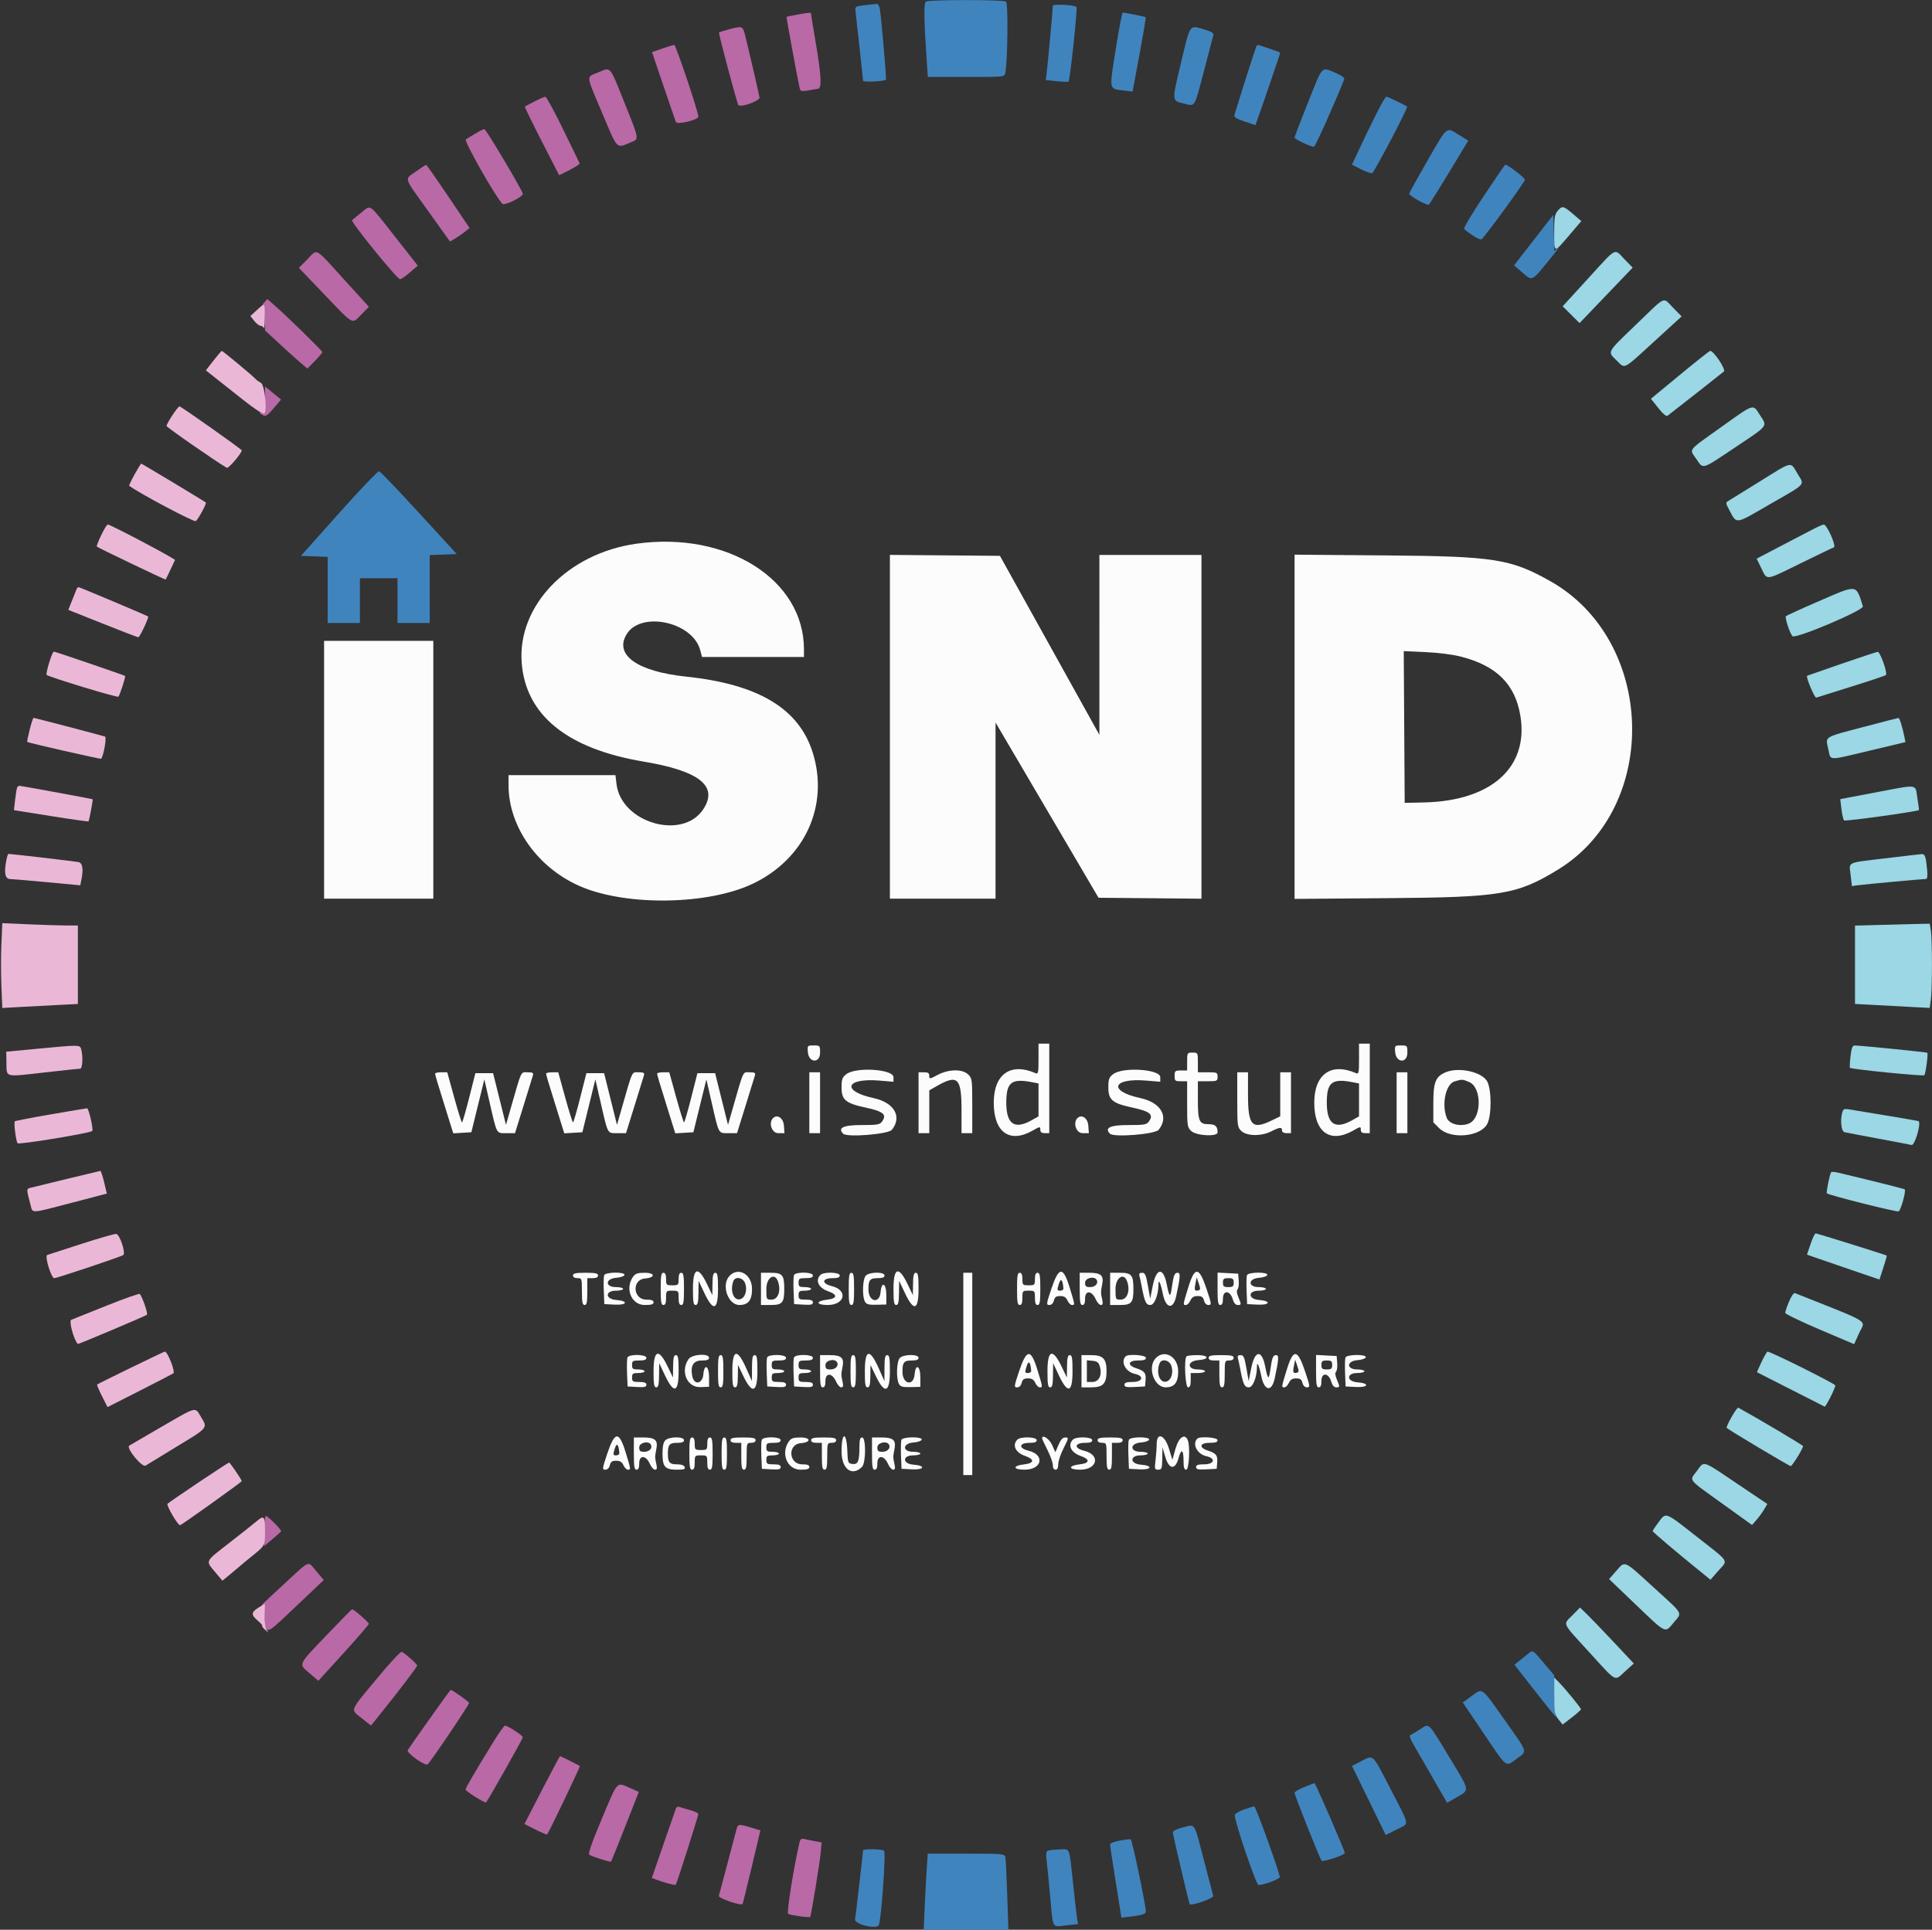 <svg id="svg" version="1.1" xmlns="http://www.w3.org/2000/svg" xmlns:xlink="http://www.w3.org/1999/xlink" width="400" height="399.629" viewBox="0, 0, 400,399.629"><rect x="0" y="0" width="400" height="399.629" fill="#333333" stroke="none"/><g id="svgg"><path id="path0" d="M191.726 0.321 C 191.237 0.631,191.280 3.917,191.889 12.882 L 192.096 15.941 200.026 15.941 C 207.952 15.941,207.956 15.940,208.129 15.107 C 208.634 12.659,208.759 0.629,208.281 0.326 C 207.638 -0.082,192.368 -0.086,191.726 0.321 M179.055 1.080 C 177.151 1.283,177.022 1.359,177.110 2.224 C 177.162 2.734,177.538 6.112,177.944 9.730 C 178.351 13.349,178.684 16.493,178.684 16.717 C 178.684 17.071,183.021 16.868,183.432 16.495 C 183.561 16.379,182.479 3.823,182.179 1.946 C 182.073 1.284,181.786 0.769,181.540 0.802 C 181.295 0.835,180.176 0.960,179.055 1.080 M217.980 1.194 C 217.980 1.866,216.877 13.849,216.687 15.240 L 216.505 16.577 218.786 16.816 C 220.041 16.947,221.140 16.981,221.229 16.892 C 221.542 16.580,223.127 1.666,222.872 1.436 C 222.396 1.008,217.980 0.790,217.980 1.194 M230.993 10.236 C 229.646 18.695,229.591 18.374,232.442 18.721 L 234.486 18.970 235.909 11.314 C 236.691 7.103,237.272 3.611,237.201 3.554 C 237.064 3.444,232.855 2.595,232.447 2.595 C 232.316 2.595,231.662 6.033,230.993 10.236 M244.514 13.008 C 242.581 21.105,242.560 20.833,245.189 21.470 C 247.499 22.030,247.249 22.448,249.279 14.643 C 250.233 10.973,251.096 7.687,251.197 7.341 C 251.341 6.850,250.957 6.587,249.442 6.137 C 246.179 5.168,246.490 4.734,244.514 13.008 M260.135 9.521 C 259.997 9.753,256.809 19.735,255.581 23.780 C 255.438 24.252,255.908 24.563,257.649 25.151 L 259.903 25.912 260.262 24.967 C 260.756 23.669,265.060 11.074,265.060 10.928 C 265.060 10.863,264.184 10.522,263.114 10.170 C 262.044 9.818,260.976 9.460,260.742 9.374 C 260.508 9.288,260.235 9.354,260.135 9.521 M270.849 21.120 C 269.296 25.001,268.026 28.322,268.026 28.500 C 268.026 28.823,271.361 30.399,272.044 30.399 C 272.312 30.399,276.619 20.775,278.305 16.407 C 278.411 16.134,277.828 15.667,276.869 15.256 C 273.445 13.790,273.997 13.252,270.849 21.120 M284.923 23.633 C 283.930 25.621,282.396 28.791,281.515 30.676 L 279.913 34.106 281.792 35.058 C 282.825 35.581,283.863 35.936,284.098 35.846 C 284.536 35.678,291.564 22.291,291.327 22.079 C 291.014 21.799,287.300 20.019,287.028 20.019 C 286.864 20.019,285.916 21.645,284.923 23.633 M295.539 33.278 C 293.456 36.901,291.752 39.972,291.752 40.104 C 291.752 40.568,295.558 42.681,295.851 42.380 C 296.014 42.213,297.911 39.164,300.067 35.605 L 303.987 29.133 302.040 27.921 C 299.373 26.260,299.756 25.945,295.539 33.278 M307.165 40.637 C 304.771 44.229,302.951 47.283,303.121 47.423 C 304.757 48.774,306.331 49.708,306.721 49.559 C 307.167 49.387,315.360 38.180,315.715 37.255 C 315.843 36.919,312.212 34.106,311.649 34.106 C 311.576 34.106,309.558 37.045,307.165 40.637 M319.370 47.359 C 318.146 48.932,316.318 51.285,315.307 52.586 L 313.469 54.952 315.122 56.380 C 317.280 58.246,317.064 58.335,320.459 54.193 C 322.077 52.218,323.043 50.915,322.604 51.296 L 321.806 51.990 321.700 48.244 L 321.594 44.497 319.370 47.359 M70.174 106.296 L 62.313 115.107 65.077 115.215 L 67.841 115.323 67.841 122.166 L 67.841 129.008 71.177 129.008 L 74.513 129.008 74.513 124.374 L 74.513 119.741 78.406 119.741 L 82.298 119.741 82.298 124.374 L 82.298 129.008 85.635 129.008 L 88.971 129.008 88.971 121.980 L 88.971 114.952 91.766 114.844 L 94.562 114.736 86.746 106.209 C 82.448 101.520,78.729 97.639,78.483 97.584 C 78.237 97.530,74.498 101.450,70.174 106.296 M316.219 342.596 C 315.709 343.021,314.900 343.678,314.421 344.056 L 313.550 344.743 317.538 349.851 C 319.731 352.660,321.749 355.167,322.022 355.423 C 322.325 355.707,322.375 355.714,322.149 355.442 C 321.946 355.196,321.779 353.181,321.779 350.964 L 321.779 346.933 319.689 344.458 C 317.216 341.531,317.387 341.623,316.219 342.596 M304.625 351.270 L 302.856 352.568 307.220 359.030 C 312.165 366.351,311.639 365.955,314.059 364.179 C 316.271 362.555,316.484 363.197,311.315 355.892 C 306.614 349.251,307.007 349.523,304.625 351.270 M293.976 358.141 C 293.058 358.727,292.149 359.263,291.955 359.332 C 291.761 359.401,292.028 360.196,292.550 361.100 C 293.071 362.004,294.873 365.127,296.553 368.040 L 299.609 373.337 301.334 372.349 C 304.372 370.608,304.442 371.127,300.243 364.189 C 295.496 356.344,296.011 356.841,293.976 358.141 M281.851 364.708 L 279.920 365.709 283.409 372.859 L 286.898 380.009 289.140 378.878 C 291.873 377.498,292.012 378.457,287.941 370.558 C 284.062 363.032,284.420 363.376,281.851 364.708 M269.972 370.099 C 268.902 370.536,268.025 371.062,268.025 371.267 C 268.023 371.775,273.252 384.902,273.621 385.317 C 273.919 385.653,278.398 384.175,278.415 383.736 C 278.433 383.257,272.348 369.232,272.138 369.268 C 272.017 369.288,271.043 369.662,269.972 370.099 M257.461 374.769 C 256.382 375.153,255.622 375.646,255.644 375.948 C 255.769 377.722,260.080 390.361,260.559 390.361 C 261.724 390.361,265.081 389.082,264.981 388.677 C 264.363 386.181,259.966 374.060,259.685 374.080 C 259.481 374.095,258.480 374.405,257.461 374.769 M244.949 378.419 C 243.692 378.732,242.817 379.151,242.817 379.441 C 242.817 379.886,246.162 394.148,246.309 394.332 C 246.646 394.753,251.326 393.105,251.184 392.615 C 251.091 392.293,250.237 389.027,249.288 385.357 C 247.164 377.149,247.553 377.771,244.949 378.419 M231.789 381.168 C 230.718 381.362,229.839 381.717,229.835 381.956 C 229.831 382.195,230.356 385.706,231.002 389.757 L 232.177 397.123 234.129 396.894 C 236.508 396.614,237.264 396.345,237.232 395.790 C 237.129 394.009,234.380 380.948,234.096 380.890 C 233.897 380.849,232.859 380.974,231.789 381.168 M178.684 383.183 C 178.684 383.653,177.197 396.503,177.031 397.470 C 176.865 398.431,181.106 399.555,181.900 398.761 C 182.411 398.250,183.478 383.531,183.025 383.243 C 182.485 382.900,178.684 382.848,178.684 383.183 M217.137 383.204 C 216.586 383.348,216.512 383.657,216.683 385.108 C 216.796 386.060,217.131 389.492,217.428 392.734 C 218.061 399.654,217.721 399.042,220.754 398.717 L 223.192 398.456 222.999 397.282 C 222.894 396.636,222.553 393.689,222.243 390.732 C 221.357 382.289,221.584 382.940,219.538 382.990 C 218.579 383.014,217.498 383.110,217.137 383.204 M191.881 386.840 C 191.770 388.471,191.581 392.016,191.460 394.717 L 191.240 399.629 200.007 399.629 L 208.775 399.629 208.538 392.493 C 208.408 388.568,208.234 385.023,208.152 384.615 C 208.008 383.902,207.706 383.874,200.042 383.874 L 192.081 383.874 191.881 386.840 " stroke="none" fill="#4084be" fill-rule="evenodd"></path><path id="path1" d="M164.968 3.049 C 163.846 3.250,162.892 3.447,162.848 3.487 C 162.771 3.557,165.121 16.334,165.539 18.117 C 165.757 19.043,165.639 19.035,169.416 18.372 C 170.183 18.238,170.021 15.419,168.856 8.650 C 168.348 5.703,167.933 3.134,167.933 2.943 C 167.933 2.544,167.745 2.551,164.968 3.049 M150.756 6.120 C 149.771 6.390,148.918 6.667,148.862 6.735 C 148.724 6.901,152.625 21.516,152.874 21.764 C 153.419 22.310,157.366 20.881,157.253 20.179 C 157.121 19.362,154.726 9.056,154.179 6.951 C 153.776 5.400,153.563 5.348,150.756 6.120 M137.098 10.060 L 134.994 10.794 137.344 17.723 C 138.636 21.534,139.804 24.929,139.938 25.268 C 140.185 25.888,144.563 24.840,144.587 24.155 C 144.617 23.270,139.921 9.274,139.601 9.297 C 139.382 9.313,138.256 9.657,137.098 10.060 M123.818 15.011 C 121.312 16.062,121.225 15.239,124.713 23.500 C 127.955 31.178,127.541 30.758,130.606 29.478 C 132.368 28.741,132.426 29.097,129.235 21.135 C 126.147 13.429,126.538 13.870,123.818 15.011 M110.658 21.008 C 109.639 21.533,108.746 22.015,108.674 22.079 C 108.602 22.143,110.169 25.366,112.156 29.241 L 115.769 36.287 117.954 35.184 C 119.156 34.577,120.079 33.961,120.006 33.815 C 119.933 33.669,118.394 30.505,116.587 26.784 C 114.780 23.063,113.124 20.026,112.907 20.036 C 112.689 20.045,111.677 20.483,110.658 21.008 M98.424 27.663 C 97.609 28.159,96.718 28.700,96.445 28.866 C 95.997 29.138,102.402 40.454,103.991 42.197 C 104.414 42.661,108.248 40.801,108.248 40.131 C 108.248 39.563,100.600 26.705,100.278 26.731 C 100.074 26.748,99.240 27.167,98.424 27.663 M86.113 35.514 C 83.682 37.241,83.418 36.391,88.658 43.719 L 93.164 50.021 94.224 49.394 C 94.808 49.050,95.721 48.420,96.253 47.995 L 97.222 47.223 92.818 40.682 C 90.397 37.084,88.332 34.141,88.230 34.141 C 88.128 34.142,87.175 34.760,86.113 35.514 M74.866 43.980 C 73.958 44.694,73.073 45.418,72.899 45.589 C 72.551 45.928,82.218 57.832,82.841 57.830 C 83.052 57.830,83.961 57.195,84.861 56.419 L 86.497 55.008 81.783 49.015 C 76.161 41.868,76.881 42.392,74.866 43.980 M63.645 53.684 L 61.881 55.476 67.177 61.009 C 73.371 67.481,72.808 67.176,74.803 65.143 L 76.380 63.536 71.172 57.811 C 65.011 51.037,65.818 51.479,63.645 53.684 M54.639 62.721 C 54.254 63.160,54.147 63.398,54.402 63.249 C 54.756 63.042,54.866 63.626,54.866 65.706 L 54.866 68.434 58.109 71.421 C 59.893 73.063,61.868 74.840,62.498 75.370 L 63.643 76.332 65.186 74.760 C 66.034 73.895,66.728 73.061,66.728 72.906 C 66.728 72.628,59.265 65.336,56.678 63.087 L 55.339 61.923 54.639 62.721 M54.866 82.869 C 54.866 85.246,54.774 85.679,54.310 85.501 C 53.522 85.198,53.619 85.537,54.447 85.980 C 55.028 86.291,55.389 86.058,56.662 84.547 L 58.184 82.743 56.525 81.384 L 54.866 80.025 54.866 82.869 M55.011 313.940 C 54.829 314.072,54.680 315.531,54.680 317.183 L 54.680 320.186 56.441 318.701 C 57.410 317.883,58.202 317.168,58.202 317.110 C 58.202 316.666,55.269 313.753,55.011 313.940 M59.129 327.742 C 54.195 332.291,53.707 332.770,54.402 332.377 C 54.751 332.180,54.866 332.677,54.866 334.384 C 54.866 336.089,54.751 336.588,54.402 336.393 C 54.147 336.251,54.300 336.515,54.742 336.979 C 55.731 338.018,55.406 338.243,62.178 331.815 L 67.032 327.208 65.525 325.420 C 63.646 323.192,64.334 322.942,59.129 327.742 M67.590 338.650 C 61.581 344.957,61.773 344.525,64.089 346.512 L 65.911 348.076 71.139 342.331 C 74.014 339.172,76.367 336.445,76.367 336.271 C 76.367 335.958,73.264 333.272,72.903 333.272 C 72.799 333.272,70.409 335.692,67.590 338.650 M77.915 347.748 C 72.258 354.597,72.508 353.923,74.920 355.844 L 76.809 357.348 78.367 355.412 C 82.658 350.076,86.376 345.196,86.370 344.904 C 86.364 344.608,84.165 342.645,83.197 342.071 C 82.973 341.938,80.660 344.424,77.915 347.748 M88.951 355.951 C 86.617 359.250,84.578 362.164,84.418 362.427 C 84.086 362.974,87.944 365.744,88.532 365.381 C 88.999 365.092,97.129 353.059,97.120 352.669 C 97.115 352.412,93.666 349.954,93.311 349.954 C 93.246 349.954,91.284 352.652,88.951 355.951 M102.222 360.612 C 98.303 366.990,96.386 370.266,96.386 370.586 C 96.386 370.934,100.430 373.468,100.640 373.252 C 101.047 372.835,108.243 360.082,108.246 359.775 C 108.248 359.390,105.142 357.368,104.549 357.368 C 104.365 357.368,103.318 358.828,102.222 360.612 M112.207 370.698 L 108.578 377.726 110.860 378.878 C 112.116 379.512,113.205 379.968,113.281 379.891 C 113.603 379.570,120.172 365.833,120.055 365.728 C 119.879 365.571,116.086 363.670,115.947 363.670 C 115.887 363.670,114.203 366.833,112.207 370.698 M124.645 376.542 C 122.580 381.446,121.715 383.905,121.996 384.078 C 122.718 384.525,126.385 385.696,126.519 385.522 C 126.589 385.431,127.910 382.145,129.454 378.220 L 132.262 371.082 130.668 370.377 C 127.554 369.000,128.025 368.517,124.645 376.542 M139.954 374.475 C 139.854 374.751,138.688 378.110,137.362 381.939 L 134.953 388.902 135.802 389.225 C 137.479 389.862,139.767 390.477,139.906 390.328 C 140.108 390.113,144.578 376.077,144.578 375.659 C 144.578 375.471,143.869 375.126,143.003 374.893 C 142.136 374.661,141.137 374.359,140.782 374.222 C 140.388 374.070,140.065 374.169,139.954 374.475 M152.399 379.144 C 150.680 385.696,148.973 392.132,148.828 392.607 C 148.678 393.099,153.338 394.700,153.742 394.296 C 153.789 394.249,154.640 390.800,155.632 386.633 L 157.436 379.055 156.104 378.648 C 152.758 377.627,152.798 377.622,152.399 379.144 M165.537 381.521 C 164.335 386.645,162.830 396.117,163.183 396.335 C 163.644 396.621,167.557 397.167,167.743 396.972 C 167.939 396.767,169.772 385.494,169.942 383.446 L 170.100 381.536 168.739 381.290 C 167.990 381.154,167.009 380.955,166.559 380.847 C 165.925 380.695,165.695 380.846,165.537 381.521 " stroke="none" fill="#b969a6" fill-rule="evenodd"></path><path id="path2" d="M131.789 112.592 C 117.581 114.569,107.134 125.380,108.008 137.200 C 108.813 148.082,117.412 155.068,133.272 157.722 C 144.845 159.658,148.773 162.807,145.597 167.600 C 141.289 174.102,128.591 170.387,127.639 162.347 L 127.422 160.519 116.352 160.519 L 105.283 160.519 105.288 162.651 C 105.311 171.353,111.474 179.920,120.402 183.660 C 130.010 187.684,146.738 187.373,155.882 182.999 C 166.627 177.860,171.668 166.865,168.293 155.935 C 165.460 146.765,157.077 141.707,142.087 140.124 C 131.931 139.052,127.121 135.631,129.737 131.340 C 132.701 126.479,143.389 128.774,144.960 134.609 L 145.348 136.052 155.899 136.052 L 166.450 136.052 166.450 134.462 C 166.450 120.018,150.545 109.983,131.789 112.592 M184.245 150.504 L 184.245 186.098 195.181 186.098 L 206.117 186.098 206.117 167.861 L 206.117 149.624 216.777 167.768 L 227.438 185.913 238.094 186.011 L 248.749 186.110 248.749 150.515 L 248.749 114.921 238.184 114.921 L 227.618 114.921 227.617 133.550 L 227.616 152.178 217.321 133.642 L 207.026 115.107 195.635 115.009 L 184.245 114.911 184.245 150.504 M268.026 150.509 L 268.026 186.151 287.396 185.997 C 310.813 185.811,314.104 185.258,322.564 180.086 C 343.790 167.110,342.805 132.559,320.858 120.286 C 312.700 115.724,309.326 115.201,286.840 115.019 L 268.026 114.867 268.026 150.509 M67.099 159.407 L 67.099 186.098 78.406 186.098 L 89.713 186.098 89.713 159.407 L 89.713 132.715 78.406 132.715 L 67.099 132.715 67.099 159.407 M302.619 136.016 C 309.912 137.927,313.705 141.735,314.777 148.225 C 316.538 158.891,308.778 165.868,294.812 166.177 L 290.825 166.265 290.728 150.548 L 290.631 134.832 295.177 135.045 C 297.899 135.172,300.884 135.562,302.619 136.016 M215.014 219.317 C 215.014 222.216,214.955 222.482,214.365 222.226 C 209.220 219.989,205.746 222.461,205.746 228.360 C 205.746 234.497,209.039 236.850,213.809 234.123 C 215.307 233.266,215.385 233.257,215.385 233.942 C 215.385 234.463,215.641 234.662,216.311 234.662 L 217.238 234.662 217.238 225.394 L 217.238 216.126 216.126 216.126 L 215.014 216.126 215.014 219.317 M281.372 219.317 C 281.372 222.216,281.312 222.482,280.723 222.226 C 275.577 219.989,272.104 222.461,272.104 228.360 C 272.104 234.497,275.397 236.850,280.167 234.123 C 281.665 233.266,281.742 233.257,281.742 233.942 C 281.742 234.463,281.999 234.662,282.669 234.662 L 283.596 234.662 283.596 225.394 L 283.596 216.126 282.484 216.126 L 281.372 216.126 281.372 219.317 M167.262 217.887 C 167.448 220.137,169.787 220.245,169.787 218.003 C 169.787 216.524,169.763 216.497,168.467 216.497 C 167.168 216.497,167.149 216.519,167.262 217.887 M288.856 217.887 C 289.042 220.137,291.381 220.245,291.381 218.003 C 291.381 216.524,291.357 216.497,290.061 216.497 C 288.763 216.497,288.743 216.519,288.856 217.887 M245.783 219.833 L 245.783 221.687 244.486 221.687 C 243.291 221.687,243.188 221.775,243.188 222.799 C 243.188 223.823,243.291 223.911,244.486 223.911 L 245.783 223.911 245.783 228.666 C 245.783 233.156,245.831 233.465,246.641 234.226 C 247.695 235.216,252.085 235.442,252.085 234.507 C 252.085 233.230,251.618 232.808,250.205 232.808 C 248.275 232.808,248.007 232.180,248.007 227.643 L 248.007 223.911 250.046 223.911 C 251.974 223.911,252.085 223.860,252.085 222.984 C 252.085 222.108,251.974 222.057,250.046 222.057 L 248.007 222.057 248.007 220.019 C 248.007 218.000,247.996 217.980,246.895 217.980 C 245.808 217.980,245.783 218.021,245.783 219.833 M175.212 222.455 C 174.374 223.114,174.235 223.506,174.235 225.209 C 174.235 227.767,175.075 228.476,179.138 229.349 C 182.922 230.163,183.682 230.803,182.606 232.274 C 182.145 232.904,181.620 232.992,178.364 232.985 C 174.619 232.977,173.367 233.570,174.576 234.780 C 175.373 235.577,183.904 234.893,184.649 233.972 C 186.834 231.270,185.140 228.325,180.871 227.402 C 174.124 225.944,175.046 223.189,182.084 223.776 L 184.986 224.018 184.986 223.077 C 184.986 221.401,177.183 220.904,175.212 222.455 M194.124 222.603 C 192.471 223.482,192.400 223.489,192.400 222.788 C 192.400 222.223,192.148 222.057,191.288 222.057 L 190.176 222.057 190.176 228.360 L 190.176 234.662 191.288 234.662 L 192.400 234.662 192.400 230.229 L 192.400 225.796 193.976 224.897 C 198.279 222.443,199.073 223.213,199.073 229.842 L 199.073 234.662 200.185 234.662 L 201.297 234.662 201.297 228.980 C 201.297 223.521,201.264 223.267,200.439 222.493 C 199.213 221.341,196.405 221.390,194.124 222.603 M230.449 222.455 C 229.611 223.114,229.472 223.506,229.472 225.209 C 229.472 227.767,230.311 228.476,234.375 229.349 C 238.159 230.163,238.918 230.803,237.843 232.274 C 237.381 232.904,236.856 232.992,233.600 232.985 C 229.855 232.977,228.603 233.570,229.812 234.780 C 230.610 235.577,239.140 234.893,239.885 233.972 C 242.070 231.270,240.376 228.325,236.107 227.402 C 229.361 225.944,230.282 223.189,237.320 223.776 L 240.222 224.018 240.222 223.077 C 240.222 221.401,232.420 220.904,230.449 222.455 M299.351 222.040 C 297.226 222.920,296.756 224.067,296.756 228.382 L 296.756 232.423 297.961 233.628 C 300.324 235.991,306.500 235.444,307.923 232.745 C 308.832 231.020,308.832 225.700,307.923 223.975 C 306.879 221.995,302.080 220.912,299.351 222.040 M90.087 222.335 C 90.092 222.644,90.468 223.902,92.476 230.324 L 93.843 234.699 95.716 234.588 L 97.588 234.476 98.933 229.004 L 100.278 223.531 101.363 228.262 C 102.915 235.027,102.717 234.662,104.832 234.662 L 106.625 234.662 108.385 229.008 C 109.353 225.899,110.230 223.063,110.334 222.706 C 110.488 222.175,110.285 222.057,109.216 222.057 C 107.759 222.057,108.076 221.362,105.600 230.005 L 104.757 232.948 103.423 227.596 L 102.090 222.243 100.257 222.243 L 98.424 222.243 97.133 227.340 C 96.423 230.144,95.756 232.436,95.650 232.434 C 95.545 232.432,94.815 230.097,94.028 227.244 L 92.597 222.057 91.340 222.057 C 90.649 222.057,90.085 222.183,90.087 222.335 M113.072 222.335 C 113.076 222.644,113.452 223.902,115.460 230.324 L 116.828 234.699 118.700 234.588 L 120.572 234.476 121.917 229.004 L 123.262 223.531 124.348 228.262 C 125.899 235.027,125.701 234.662,127.817 234.662 L 129.609 234.662 131.369 229.008 C 132.337 225.899,133.214 223.063,133.318 222.706 C 133.473 222.175,133.269 222.057,132.200 222.057 C 130.744 222.057,131.060 221.362,128.584 230.005 L 127.741 232.948 126.408 227.596 L 125.074 222.243 123.241 222.243 L 121.409 222.243 120.117 227.340 C 119.407 230.144,118.740 232.436,118.635 232.434 C 118.529 232.432,117.799 230.097,117.012 227.244 L 115.581 222.057 114.324 222.057 C 113.633 222.057,113.069 222.183,113.072 222.335 M136.056 222.335 C 136.060 222.644,136.436 223.902,138.444 230.324 L 139.812 234.699 141.684 234.588 L 143.557 234.476 144.902 229.004 L 146.247 223.531 147.332 228.262 C 148.884 235.027,148.686 234.662,150.801 234.662 L 152.593 234.662 154.353 229.008 C 155.321 225.899,156.199 223.063,156.302 222.706 C 156.457 222.175,156.254 222.057,155.184 222.057 C 153.728 222.057,154.044 221.362,151.568 230.005 L 150.725 232.948 149.392 227.596 L 148.058 222.243 146.226 222.243 L 144.393 222.243 143.102 227.340 C 142.391 230.144,141.724 232.436,141.619 232.434 C 141.513 232.432,140.783 230.097,139.996 227.244 L 138.566 222.057 137.309 222.057 C 136.617 222.057,136.054 222.183,136.056 222.335 M167.563 228.360 L 167.563 234.662 168.675 234.662 L 169.787 234.662 169.787 228.360 L 169.787 222.057 168.675 222.057 L 167.563 222.057 167.563 228.360 M256.163 227.739 C 256.163 233.198,256.197 233.452,257.021 234.226 C 258.164 235.300,261.167 235.332,263.207 234.291 C 264.944 233.405,265.431 233.364,265.431 234.106 C 265.431 234.452,265.781 234.662,266.358 234.662 L 267.285 234.662 267.285 228.360 L 267.285 222.057 266.172 222.057 L 265.060 222.057 265.060 226.618 L 265.060 231.178 263.382 231.993 C 259.207 234.021,258.387 233.155,258.387 226.716 L 258.387 222.057 257.275 222.057 L 256.163 222.057 256.163 227.739 M289.157 228.360 L 289.157 234.662 290.269 234.662 L 291.381 234.662 291.381 228.360 L 291.381 222.057 290.269 222.057 L 289.157 222.057 289.157 228.360 M304.169 224.072 C 306.823 225.181,306.804 231.546,304.144 232.658 C 302.365 233.401,300.026 232.799,299.520 231.468 C 298.434 228.611,299.343 224.471,301.174 223.939 C 302.761 223.478,302.747 223.478,304.169 224.072 M213.855 224.143 L 215.014 224.374 215.014 227.782 L 215.014 231.189 213.573 231.998 C 210.046 233.981,208.341 232.795,208.341 228.360 C 208.341 224.077,209.416 223.255,213.855 224.143 M280.213 224.143 L 281.372 224.374 281.372 227.782 L 281.372 231.189 279.931 231.998 C 276.404 233.981,274.699 232.795,274.699 228.360 C 274.699 224.077,275.774 223.255,280.213 224.143 M160.042 231.555 C 159.071 232.526,159.797 234.662,161.096 234.662 L 162.415 234.662 162.301 233.086 C 162.189 231.538,160.919 230.678,160.042 231.555 M223.063 231.555 C 222.093 232.526,222.818 234.662,224.118 234.662 L 225.437 234.662 225.323 233.086 C 225.211 231.538,223.941 230.678,223.063 231.555 M118.628 264.133 C 118.628 264.479,118.978 264.690,119.555 264.690 C 120.461 264.690,120.482 264.751,120.482 267.470 C 120.482 269.694,120.593 270.250,121.038 270.250 C 121.483 270.250,121.594 269.694,121.594 267.470 L 121.594 264.690 122.706 264.690 C 123.448 264.690,123.818 264.504,123.818 264.133 C 123.818 263.692,123.283 263.577,121.223 263.577 C 119.164 263.577,118.628 263.692,118.628 264.133 M125.087 264.075 C 124.982 264.349,124.945 265.809,125.006 267.319 L 125.116 270.065 127.285 270.177 C 129.874 270.311,130.161 269.399,127.589 269.209 C 125.289 269.040,125.230 267.285,127.525 267.285 C 128.341 267.285,129.008 267.118,129.008 266.914 C 129.008 266.710,128.341 266.543,127.525 266.543 C 125.230 266.543,125.289 264.788,127.589 264.618 C 128.440 264.555,129.205 264.296,129.288 264.041 C 129.511 263.364,125.346 263.399,125.087 264.075 M131.068 264.401 C 129.334 266.877,130.724 270.250,133.478 270.250 C 134.860 270.250,135.310 270.113,135.310 269.694 C 135.310 269.292,134.898 269.138,133.818 269.138 C 131.032 269.138,130.758 264.995,133.530 264.762 C 135.731 264.577,135.677 263.577,133.466 263.577 C 132.005 263.577,131.531 263.740,131.068 264.401 M136.793 266.914 C 136.793 269.632,136.896 270.250,137.349 270.250 C 137.751 270.250,137.905 269.838,137.905 268.767 C 137.905 267.320,137.936 267.285,139.203 267.285 C 140.470 267.285,140.500 267.320,140.500 268.767 C 140.500 269.838,140.655 270.250,141.057 270.250 C 141.510 270.250,141.613 269.632,141.613 266.914 C 141.613 264.195,141.510 263.577,141.057 263.577 C 140.668 263.577,140.500 263.969,140.500 264.875 C 140.500 266.111,140.439 266.172,139.203 266.172 C 137.967 266.172,137.905 266.111,137.905 264.875 C 137.905 263.969,137.738 263.577,137.349 263.577 C 136.896 263.577,136.793 264.195,136.793 266.914 M143.466 266.914 C 143.466 269.632,143.569 270.250,144.022 270.250 C 144.459 270.250,144.585 269.712,144.608 267.748 L 144.638 265.246 145.813 267.734 C 147.674 271.674,148.656 271.390,148.656 266.914 C 148.656 264.195,148.553 263.577,148.100 263.577 C 147.668 263.577,147.537 264.095,147.514 265.894 L 147.484 268.211 146.369 265.894 C 144.539 262.092,143.466 262.469,143.466 266.914 M151.092 264.160 C 149.255 265.997,150.665 270.250,153.110 270.250 C 154.925 270.250,155.700 269.252,155.700 266.914 C 155.700 263.954,152.945 262.307,151.092 264.160 M157.553 266.914 L 157.553 270.250 159.579 270.250 C 161.990 270.250,162.373 269.793,162.373 266.914 C 162.373 264.035,161.990 263.577,159.579 263.577 L 157.553 263.577 157.553 266.914 M164.382 264.075 C 164.277 264.349,164.241 265.809,164.301 267.319 L 164.411 270.065 166.358 270.177 C 167.918 270.267,168.304 270.175,168.304 269.714 C 168.304 269.289,167.914 269.138,166.821 269.138 C 165.487 269.138,165.338 269.045,165.338 268.211 C 165.338 267.399,165.499 267.285,166.636 267.285 C 167.349 267.285,167.933 267.118,167.933 266.914 C 167.933 266.710,167.349 266.543,166.636 266.543 C 165.499 266.543,165.338 266.428,165.338 265.616 C 165.338 264.782,165.487 264.690,166.821 264.690 C 167.892 264.690,168.304 264.535,168.304 264.133 C 168.304 263.388,164.667 263.334,164.382 264.075 M169.861 264.022 C 168.724 265.159,169.464 266.712,171.473 267.408 C 173.462 268.097,173.381 268.903,171.298 269.138 C 168.837 269.416,168.876 270.250,171.350 270.250 C 174.965 270.250,175.628 267.172,172.194 266.330 C 170.020 265.797,170.161 264.690,172.404 264.690 C 173.455 264.690,173.865 264.534,173.865 264.133 C 173.865 263.437,170.538 263.345,169.861 264.022 M175.718 266.914 C 175.718 269.632,175.821 270.250,176.274 270.250 C 176.727 270.250,176.830 269.632,176.830 266.914 C 176.830 264.195,176.727 263.577,176.274 263.577 C 175.821 263.577,175.718 264.195,175.718 266.914 M179.267 264.160 C 178.591 264.836,178.458 268.394,179.067 269.531 C 179.378 270.114,179.825 270.238,181.476 270.199 L 183.503 270.153 183.503 268.163 C 183.503 265.743,182.513 265.240,182.321 267.563 C 182.110 270.110,179.814 269.631,179.802 267.037 C 179.792 265.079,180.105 264.690,181.689 264.690 C 182.725 264.690,183.133 264.533,183.133 264.133 C 183.133 263.351,180.054 263.372,179.267 264.160 M184.986 266.914 C 184.986 269.632,185.089 270.250,185.542 270.250 C 185.979 270.250,186.105 269.712,186.128 267.748 L 186.157 265.246 187.333 267.734 C 189.194 271.674,190.176 271.390,190.176 266.914 C 190.176 264.195,190.073 263.577,189.620 263.577 C 189.188 263.577,189.057 264.095,189.034 265.894 L 189.003 268.211 187.889 265.894 C 186.059 262.092,184.986 262.469,184.986 266.914 M199.444 284.523 L 199.444 305.468 200.371 305.468 L 201.297 305.468 201.297 284.523 L 201.297 263.577 200.371 263.577 L 199.444 263.577 199.444 284.523 M210.565 266.914 C 210.565 269.632,210.668 270.250,211.121 270.250 C 211.523 270.250,211.677 269.838,211.677 268.767 C 211.677 267.320,211.708 267.285,212.975 267.285 C 214.242 267.285,214.272 267.320,214.272 268.767 C 214.272 269.838,214.427 270.250,214.829 270.250 C 215.282 270.250,215.385 269.632,215.385 266.914 C 215.385 264.195,215.282 263.577,214.829 263.577 C 214.440 263.577,214.272 263.969,214.272 264.875 C 214.272 266.111,214.211 266.172,212.975 266.172 C 211.739 266.172,211.677 266.111,211.677 264.875 C 211.677 263.969,211.510 263.577,211.121 263.577 C 210.668 263.577,210.565 264.195,210.565 266.914 M217.668 266.914 C 216.615 270.054,216.591 270.250,217.257 270.250 C 217.704 270.250,218.052 269.907,218.198 269.323 C 218.380 268.600,218.668 268.397,219.511 268.397 C 220.303 268.397,220.703 268.644,221.013 269.323 C 221.245 269.833,221.658 270.250,221.932 270.250 C 222.577 270.250,222.585 270.315,221.479 266.689 C 220.107 262.191,219.235 262.242,217.668 266.914 M223.540 266.914 C 223.540 269.632,223.643 270.250,224.096 270.250 C 224.487 270.250,224.652 269.856,224.652 268.927 C 224.652 267.154,226.051 267.229,226.851 269.045 C 227.143 269.708,227.622 270.250,227.917 270.250 C 228.329 270.250,228.390 269.972,228.185 269.045 C 227.884 267.691,227.884 267.574,228.211 265.891 C 228.552 264.129,227.914 263.577,225.534 263.577 L 223.540 263.577 223.540 266.914 M229.842 266.914 L 229.842 270.250 231.868 270.250 C 234.279 270.250,234.662 269.793,234.662 266.914 C 234.662 264.035,234.279 263.577,231.868 263.577 L 229.842 263.577 229.842 266.914 M235.907 264.226 C 236.007 264.583,236.199 265.459,236.333 266.172 C 236.984 269.643,237.257 270.250,238.167 270.250 C 239.023 270.250,239.852 268.114,239.852 265.907 C 239.852 264.739,240.326 265.805,240.748 267.920 C 241.365 271.016,242.902 271.297,243.518 268.426 C 244.386 264.379,244.435 263.577,243.817 263.577 C 243.169 263.577,242.972 264.079,242.609 266.653 C 242.302 268.823,242.104 268.683,241.550 265.907 C 240.846 262.374,239.406 262.543,238.670 266.245 L 238.131 268.953 237.661 266.265 C 237.263 263.994,237.076 263.577,236.457 263.577 C 235.936 263.577,235.777 263.765,235.907 264.226 M245.991 266.689 C 244.885 270.315,244.893 270.250,245.538 270.250 C 245.811 270.250,246.225 269.833,246.457 269.323 C 246.767 268.644,247.167 268.397,247.959 268.397 C 248.802 268.397,249.090 268.600,249.272 269.323 C 249.418 269.907,249.766 270.250,250.212 270.250 C 250.879 270.250,250.855 270.054,249.802 266.914 C 248.235 262.242,247.363 262.191,245.991 266.689 M252.085 266.895 C 252.085 269.630,252.188 270.250,252.641 270.250 C 253.032 270.250,253.197 269.856,253.197 268.927 C 253.197 267.116,254.678 267.203,255.220 269.045 C 255.450 269.825,255.810 270.250,256.240 270.250 C 257.040 270.250,257.045 270.192,256.384 268.609 C 256.046 267.801,255.990 267.236,256.224 267.002 C 256.422 266.803,256.531 265.993,256.466 265.202 L 256.348 263.763 254.217 263.652 L 252.085 263.540 252.085 266.895 M258.173 264.075 C 258.068 264.349,258.031 265.809,258.092 267.319 L 258.202 270.065 260.371 270.177 C 262.960 270.311,263.247 269.399,260.676 269.209 C 258.375 269.040,258.317 267.285,260.612 267.285 C 261.427 267.285,262.095 267.118,262.095 266.914 C 262.095 266.710,261.427 266.543,260.612 266.543 C 258.317 266.543,258.375 264.788,260.676 264.618 C 261.526 264.555,262.291 264.296,262.375 264.041 C 262.597 263.364,258.433 263.399,258.173 264.075 M154.253 265.709 C 154.813 267.182,154.236 268.920,153.134 269.078 C 151.815 269.267,151.112 267.191,151.847 265.276 C 152.233 264.271,153.813 264.555,154.253 265.709 M161.035 265.276 C 161.777 267.208,161.128 269.138,159.738 269.138 C 158.674 269.138,158.665 269.120,158.665 266.914 C 158.665 264.626,160.341 263.467,161.035 265.276 M220.167 266.821 C 220.187 267.076,219.886 267.285,219.497 267.285 C 218.854 267.285,218.828 267.161,219.209 265.921 C 219.626 264.561,220.016 264.926,220.167 266.821 M227.041 265.027 C 227.479 265.735,226.777 266.543,225.725 266.543 C 224.828 266.543,224.652 266.391,224.652 265.616 C 224.652 264.664,226.531 264.200,227.041 265.027 M233.325 265.276 C 234.066 267.208,233.417 269.138,232.027 269.138 C 230.963 269.138,230.955 269.120,230.955 266.914 C 230.955 264.626,232.631 263.467,233.325 265.276 M248.109 267.225 C 247.331 267.409,247.233 267.171,247.512 265.778 L 247.763 264.524 248.201 265.811 C 248.564 266.879,248.549 267.121,248.109 267.225 M255.422 265.616 C 255.422 266.399,255.249 266.543,254.310 266.543 C 253.370 266.543,253.197 266.399,253.197 265.616 C 253.197 264.834,253.370 264.690,254.310 264.690 C 255.249 264.690,255.422 264.834,255.422 265.616 M129.906 281.128 C 129.801 281.402,129.764 282.862,129.825 284.372 L 129.935 287.118 131.881 287.230 C 133.441 287.320,133.828 287.228,133.828 286.766 C 133.828 286.342,133.438 286.191,132.345 286.191 C 131.010 286.191,130.862 286.098,130.862 285.264 C 130.862 284.452,131.023 284.337,132.159 284.337 C 132.873 284.337,133.457 284.171,133.457 283.967 C 133.457 283.763,132.873 283.596,132.159 283.596 C 131.023 283.596,130.862 283.481,130.862 282.669 C 130.862 281.835,131.010 281.742,132.345 281.742 C 133.416 281.742,133.828 281.588,133.828 281.186 C 133.828 280.441,130.191 280.387,129.906 281.128 M135.310 283.967 C 135.310 286.685,135.413 287.303,135.867 287.303 C 136.303 287.303,136.429 286.765,136.452 284.801 L 136.482 282.298 137.657 284.787 C 139.518 288.727,140.500 288.443,140.500 283.967 C 140.500 281.248,140.397 280.630,139.944 280.630 C 139.513 280.630,139.382 281.148,139.358 282.947 L 139.328 285.264 138.213 282.947 C 136.384 279.145,135.310 279.522,135.310 283.967 M142.560 281.454 C 140.813 283.949,142.228 287.347,144.974 287.250 L 146.803 287.185 146.803 285.205 C 146.803 282.794,145.812 282.300,145.620 284.615 C 145.453 286.639,143.682 286.904,143.318 284.959 C 142.911 282.791,143.561 281.742,145.311 281.742 C 146.390 281.742,146.803 281.588,146.803 281.186 C 146.803 280.210,143.276 280.432,142.560 281.454 M148.656 283.967 C 148.656 286.685,148.759 287.303,149.212 287.303 C 149.665 287.303,149.768 286.685,149.768 283.967 C 149.768 281.248,149.665 280.630,149.212 280.630 C 148.759 280.630,148.656 281.248,148.656 283.967 M151.622 283.967 C 151.622 286.685,151.725 287.303,152.178 287.303 C 152.610 287.303,152.741 286.785,152.764 284.986 L 152.794 282.669 153.909 284.986 C 155.739 288.788,156.812 288.411,156.812 283.967 C 156.812 281.248,156.709 280.630,156.256 280.630 C 155.814 280.630,155.698 281.180,155.690 283.318 L 155.681 286.006 154.485 283.326 C 152.632 279.170,151.622 279.396,151.622 283.967 M158.822 281.128 C 158.717 281.402,158.680 282.862,158.741 284.372 L 158.851 287.118 160.797 287.230 C 162.357 287.320,162.743 287.228,162.743 286.766 C 162.743 286.342,162.354 286.191,161.260 286.191 C 159.926 286.191,159.778 286.098,159.778 285.264 C 159.778 284.452,159.938 284.337,161.075 284.337 C 161.789 284.337,162.373 284.171,162.373 283.967 C 162.373 283.763,161.789 283.596,161.075 283.596 C 159.938 283.596,159.778 283.481,159.778 282.669 C 159.778 281.835,159.926 281.742,161.260 281.742 C 162.331 281.742,162.743 281.588,162.743 281.186 C 162.743 280.441,159.106 280.387,158.822 281.128 M164.382 281.128 C 164.277 281.402,164.241 282.862,164.301 284.372 L 164.411 287.118 166.358 287.230 C 167.918 287.320,168.304 287.228,168.304 286.766 C 168.304 286.342,167.914 286.191,166.821 286.191 C 165.487 286.191,165.338 286.098,165.338 285.264 C 165.338 284.452,165.499 284.337,166.636 284.337 C 167.349 284.337,167.933 284.171,167.933 283.967 C 167.933 283.763,167.349 283.596,166.636 283.596 C 165.499 283.596,165.338 283.481,165.338 282.669 C 165.338 281.835,165.487 281.742,166.821 281.742 C 167.892 281.742,168.304 281.588,168.304 281.186 C 168.304 280.441,164.667 280.387,164.382 281.128 M169.787 283.967 C 169.787 286.685,169.890 287.303,170.343 287.303 C 170.733 287.303,170.899 286.909,170.899 285.980 C 170.899 284.206,172.298 284.282,173.097 286.098 C 173.389 286.761,173.869 287.303,174.163 287.303 C 174.575 287.303,174.637 287.025,174.431 286.098 C 174.130 284.744,174.131 284.627,174.457 282.944 C 174.799 281.182,174.160 280.630,171.780 280.630 L 169.787 280.630 169.787 283.967 M176.089 283.967 C 176.089 286.685,176.192 287.303,176.645 287.303 C 177.098 287.303,177.201 286.685,177.201 283.967 C 177.201 281.248,177.098 280.630,176.645 280.630 C 176.192 280.630,176.089 281.248,176.089 283.967 M179.055 283.967 C 179.055 286.685,179.158 287.303,179.611 287.303 C 180.042 287.303,180.174 286.785,180.197 284.986 L 180.227 282.669 181.342 284.986 C 183.171 288.788,184.245 288.411,184.245 283.967 C 184.245 281.248,184.142 280.630,183.689 280.630 C 183.246 280.630,183.131 281.180,183.123 283.318 L 183.114 286.006 181.918 283.326 C 180.065 279.170,179.055 279.396,179.055 283.967 M186.310 281.213 C 185.634 281.889,185.502 285.447,186.110 286.584 C 186.422 287.167,186.868 287.290,188.520 287.252 L 190.547 287.206 190.547 285.215 C 190.547 282.796,189.557 282.293,189.364 284.615 C 189.154 287.163,186.858 286.684,186.845 284.090 C 186.836 282.132,187.149 281.742,188.733 281.742 C 189.769 281.742,190.176 281.585,190.176 281.186 C 190.176 280.404,187.098 280.425,186.310 281.213 M210.995 283.967 C 209.942 287.107,209.918 287.303,210.585 287.303 C 211.031 287.303,211.379 286.960,211.525 286.376 C 211.707 285.653,211.995 285.449,212.838 285.449 C 213.630 285.449,214.030 285.696,214.340 286.376 C 214.572 286.886,214.986 287.303,215.259 287.303 C 215.904 287.303,215.912 287.368,214.806 283.742 C 213.434 279.244,212.562 279.295,210.995 283.967 M216.867 283.967 C 216.867 286.685,216.970 287.303,217.424 287.303 C 217.860 287.303,217.986 286.765,218.009 284.801 L 218.039 282.298 219.214 284.787 C 221.075 288.727,222.057 288.443,222.057 283.967 C 222.057 281.248,221.954 280.630,221.501 280.630 C 221.070 280.630,220.939 281.148,220.915 282.947 L 220.885 285.264 219.770 282.947 C 217.941 279.145,216.867 279.522,216.867 283.967 M223.911 283.967 L 223.911 287.303 225.929 287.303 C 228.375 287.303,229.101 286.540,229.101 283.967 C 229.101 281.394,228.375 280.630,225.929 280.630 L 223.911 280.630 223.911 283.967 M233.055 280.877 C 231.943 281.989,233.040 284.103,234.940 284.509 C 236.949 284.939,236.604 286.191,234.476 286.191 C 233.217 286.191,232.808 286.332,232.808 286.765 C 232.808 287.231,233.214 287.319,234.940 287.229 L 237.071 287.118 237.183 285.788 C 237.304 284.338,236.949 283.895,235.218 283.337 C 233.337 282.731,233.550 281.742,235.561 281.742 C 236.821 281.742,237.257 281.600,237.257 281.186 C 237.257 280.609,233.593 280.339,233.055 280.877 M239.322 281.213 C 237.485 283.050,238.894 287.303,241.340 287.303 C 243.154 287.303,243.930 286.304,243.930 283.967 C 243.930 281.007,241.175 279.360,239.322 281.213 M245.660 280.877 C 245.105 281.432,245.387 287.303,245.968 287.303 C 246.370 287.303,246.525 286.891,246.525 285.820 L 246.525 284.337 248.007 284.337 C 248.823 284.337,249.490 284.171,249.490 283.967 C 249.490 283.763,248.823 283.596,248.007 283.596 C 245.712 283.596,245.771 281.841,248.071 281.671 C 250.482 281.493,250.352 280.630,247.915 280.630 C 246.810 280.630,245.795 280.741,245.660 280.877 M250.232 281.186 C 250.232 281.557,250.602 281.742,251.344 281.742 L 252.456 281.742 252.456 284.523 C 252.456 286.747,252.567 287.303,253.012 287.303 C 253.457 287.303,253.568 286.747,253.568 284.523 C 253.568 281.804,253.589 281.742,254.495 281.742 C 255.072 281.742,255.422 281.532,255.422 281.186 C 255.422 280.745,254.886 280.630,252.827 280.630 C 250.767 280.630,250.232 280.745,250.232 281.186 M256.296 281.279 C 256.396 281.636,256.588 282.512,256.722 283.225 C 257.373 286.696,257.646 287.303,258.556 287.303 C 259.412 287.303,260.241 285.167,260.241 282.960 C 260.241 281.792,260.715 282.858,261.137 284.973 C 261.754 288.069,263.291 288.350,263.907 285.479 C 264.775 281.432,264.824 280.630,264.206 280.630 C 263.558 280.630,263.361 281.132,262.998 283.706 C 262.691 285.876,262.493 285.736,261.940 282.960 C 261.235 279.427,259.795 279.596,259.059 283.298 L 258.521 286.006 258.050 283.318 C 257.652 281.047,257.465 280.630,256.846 280.630 C 256.326 280.630,256.166 280.818,256.296 281.279 M266.380 283.742 C 265.274 287.368,265.283 287.303,265.928 287.303 C 266.201 287.303,266.614 286.886,266.846 286.376 C 267.156 285.696,267.556 285.449,268.349 285.449 C 269.191 285.449,269.480 285.653,269.661 286.376 C 269.808 286.960,270.156 287.303,270.602 287.303 C 271.268 287.303,271.244 287.107,270.191 283.967 C 268.624 279.295,267.752 279.244,266.380 283.742 M272.475 283.948 C 272.475 286.683,272.577 287.303,273.031 287.303 C 273.421 287.303,273.587 286.909,273.587 285.980 C 273.587 284.169,275.067 284.255,275.610 286.098 C 275.839 286.878,276.199 287.303,276.629 287.303 C 277.429 287.303,277.434 287.245,276.773 285.662 C 276.435 284.854,276.379 284.288,276.613 284.054 C 276.811 283.856,276.921 283.046,276.856 282.255 L 276.738 280.816 274.606 280.704 L 272.475 280.593 272.475 283.948 M278.562 281.128 C 278.457 281.402,278.421 282.862,278.481 284.372 L 278.591 287.118 280.760 287.230 C 283.349 287.364,283.636 286.452,281.065 286.262 C 278.764 286.093,278.706 284.337,281.001 284.337 C 281.816 284.337,282.484 284.171,282.484 283.967 C 282.484 283.763,281.816 283.596,281.001 283.596 C 278.706 283.596,278.764 281.841,281.065 281.671 C 281.915 281.608,282.680 281.348,282.764 281.094 C 282.986 280.417,278.822 280.452,278.562 281.128 M173.288 282.080 C 173.725 282.787,173.024 283.596,171.971 283.596 C 171.075 283.596,170.899 283.444,170.899 282.669 C 170.899 281.716,172.777 281.253,173.288 282.080 M213.494 283.874 C 213.514 284.129,213.213 284.337,212.824 284.337 C 212.181 284.337,212.155 284.214,212.536 282.974 C 212.954 281.613,213.343 281.979,213.494 283.874 M227.726 283.040 C 228.223 284.790,227.520 286.191,226.144 286.191 L 225.023 286.191 225.023 283.943 L 225.023 281.695 226.216 281.812 C 227.181 281.906,227.470 282.140,227.726 283.040 M242.482 282.762 C 243.043 284.235,242.466 285.973,241.364 286.131 C 240.045 286.320,239.342 284.243,240.077 282.329 C 240.462 281.324,242.043 281.608,242.482 282.762 M268.498 284.277 C 267.720 284.461,267.622 284.224,267.901 282.831 L 268.152 281.577 268.590 282.864 C 268.954 283.932,268.938 284.173,268.498 284.277 M275.811 282.669 C 275.811 283.452,275.638 283.596,274.699 283.596 C 273.760 283.596,273.587 283.452,273.587 282.669 C 273.587 281.887,273.760 281.742,274.699 281.742 C 275.638 281.742,275.811 281.887,275.811 282.669 M125.731 301.019 C 124.678 304.160,124.654 304.356,125.320 304.356 C 125.767 304.356,126.115 304.013,126.261 303.429 C 126.443 302.706,126.731 302.502,127.574 302.502 C 128.366 302.502,128.766 302.749,129.076 303.429 C 129.308 303.939,129.722 304.356,129.995 304.356 C 130.640 304.356,130.648 304.421,129.542 300.795 C 128.170 296.297,127.298 296.348,125.731 301.019 M131.233 301.019 C 131.233 303.738,131.336 304.356,131.789 304.356 C 132.179 304.356,132.345 303.962,132.345 303.033 C 132.345 301.259,133.744 301.335,134.543 303.151 C 134.835 303.814,135.315 304.356,135.609 304.356 C 136.021 304.356,136.083 304.078,135.877 303.151 C 135.576 301.796,135.577 301.680,135.903 299.997 C 136.244 298.235,135.606 297.683,133.226 297.683 L 131.233 297.683 131.233 301.019 M137.747 298.266 C 137.350 298.663,137.164 299.540,137.164 301.019 C 137.164 303.766,137.691 304.356,140.145 304.356 C 141.606 304.356,141.918 304.247,141.747 303.800 C 141.609 303.441,141.035 303.244,140.130 303.244 C 138.613 303.244,138.276 302.839,138.276 301.019 C 138.276 299.188,138.610 298.795,140.169 298.795 C 141.205 298.795,141.613 298.638,141.613 298.239 C 141.613 297.457,138.534 297.478,137.747 298.266 M142.725 301.019 C 142.725 303.738,142.828 304.356,143.281 304.356 C 143.682 304.356,143.837 303.944,143.837 302.873 C 143.837 301.425,143.868 301.390,145.134 301.390 C 146.401 301.390,146.432 301.425,146.432 302.873 C 146.432 303.944,146.586 304.356,146.988 304.356 C 147.441 304.356,147.544 303.738,147.544 301.019 C 147.544 298.301,147.441 297.683,146.988 297.683 C 146.600 297.683,146.432 298.074,146.432 298.981 C 146.432 300.216,146.370 300.278,145.134 300.278 C 143.899 300.278,143.837 300.216,143.837 298.981 C 143.837 298.074,143.669 297.683,143.281 297.683 C 142.828 297.683,142.725 298.301,142.725 301.019 M149.398 301.019 C 149.398 303.738,149.501 304.356,149.954 304.356 C 150.407 304.356,150.510 303.738,150.510 301.019 C 150.510 298.301,150.407 297.683,149.954 297.683 C 149.501 297.683,149.398 298.301,149.398 301.019 M151.251 298.239 C 151.251 298.610,151.622 298.795,152.363 298.795 L 153.475 298.795 153.475 301.576 C 153.475 303.800,153.587 304.356,154.032 304.356 C 154.476 304.356,154.588 303.800,154.588 301.576 C 154.588 298.857,154.608 298.795,155.514 298.795 C 156.091 298.795,156.441 298.585,156.441 298.239 C 156.441 297.798,155.906 297.683,153.846 297.683 C 151.787 297.683,151.251 297.798,151.251 298.239 M157.710 298.181 C 157.604 298.455,157.568 299.915,157.629 301.425 L 157.739 304.171 159.685 304.283 C 161.245 304.372,161.631 304.280,161.631 303.819 C 161.631 303.395,161.241 303.244,160.148 303.244 C 158.814 303.244,158.665 303.151,158.665 302.317 C 158.665 301.505,158.826 301.390,159.963 301.390 C 160.677 301.390,161.260 301.223,161.260 301.019 C 161.260 300.816,160.677 300.649,159.963 300.649 C 158.826 300.649,158.665 300.534,158.665 299.722 C 158.665 298.888,158.814 298.795,160.148 298.795 C 161.219 298.795,161.631 298.641,161.631 298.239 C 161.631 297.493,157.994 297.440,157.710 298.181 M163.320 298.507 C 161.587 300.982,162.976 304.356,165.730 304.356 C 167.112 304.356,167.563 304.219,167.563 303.800 C 167.563 303.398,167.150 303.244,166.071 303.244 C 163.284 303.244,163.011 299.100,165.782 298.867 C 167.983 298.682,167.930 297.683,165.718 297.683 C 164.257 297.683,163.784 297.846,163.320 298.507 M167.933 298.239 C 167.933 298.610,168.304 298.795,169.045 298.795 L 170.158 298.795 170.158 301.576 C 170.158 303.800,170.269 304.356,170.714 304.356 C 171.158 304.356,171.270 303.800,171.270 301.576 C 171.270 298.857,171.290 298.795,172.196 298.795 C 172.773 298.795,173.123 298.585,173.123 298.239 C 173.123 297.798,172.588 297.683,170.528 297.683 C 168.469 297.683,167.933 297.798,167.933 298.239 M174.235 300.575 C 174.235 304.218,176.396 305.849,178.472 303.773 C 179.295 302.951,179.318 297.683,178.499 297.683 C 178.076 297.683,177.941 298.149,177.937 299.629 C 177.930 302.616,177.651 303.304,176.504 303.171 C 175.568 303.062,175.529 302.962,175.424 300.371 C 175.261 296.339,174.235 296.515,174.235 300.575 M180.538 301.019 C 180.538 303.738,180.641 304.356,181.094 304.356 C 181.484 304.356,181.650 303.962,181.650 303.033 C 181.650 301.259,183.049 301.335,183.848 303.151 C 184.140 303.814,184.619 304.356,184.914 304.356 C 185.326 304.356,185.388 304.078,185.182 303.151 C 184.881 301.796,184.882 301.680,185.208 299.997 C 185.549 298.235,184.911 297.683,182.531 297.683 L 180.538 297.683 180.538 301.019 M186.625 298.181 C 186.520 298.455,186.484 299.915,186.544 301.425 L 186.654 304.171 188.823 304.283 C 191.412 304.417,191.699 303.505,189.128 303.315 C 186.827 303.146,186.769 301.390,189.064 301.390 C 189.880 301.390,190.547 301.223,190.547 301.019 C 190.547 300.816,189.880 300.649,189.064 300.649 C 186.769 300.649,186.827 298.893,189.128 298.724 C 189.979 298.661,190.743 298.401,190.827 298.146 C 191.049 297.470,186.885 297.504,186.625 298.181 M210.639 298.128 C 209.503 299.265,210.242 300.818,212.251 301.514 C 214.241 302.202,214.159 303.008,212.077 303.244 C 209.616 303.522,209.654 304.356,212.129 304.356 C 215.743 304.356,216.406 301.278,212.973 300.436 C 210.798 299.903,210.940 298.795,213.182 298.795 C 214.234 298.795,214.643 298.639,214.643 298.239 C 214.643 297.543,211.317 297.451,210.639 298.128 M215.755 297.879 C 215.755 297.987,216.256 299.066,216.867 300.278 C 217.479 301.490,217.980 302.903,217.980 303.419 C 217.980 304.005,218.188 304.356,218.536 304.356 C 218.908 304.356,219.092 303.984,219.092 303.233 C 219.092 302.616,219.595 301.114,220.209 299.897 C 221.279 297.778,221.294 297.683,220.565 297.683 C 220.024 297.683,219.614 298.127,219.154 299.212 L 218.504 300.740 217.815 299.212 C 217.240 297.937,215.755 296.976,215.755 297.879 M222.132 298.128 C 220.995 299.265,221.735 300.818,223.744 301.514 C 225.733 302.202,225.652 303.008,223.569 303.244 C 221.108 303.522,221.146 304.356,223.621 304.356 C 227.235 304.356,227.898 301.278,224.465 300.436 C 222.290 299.903,222.432 298.795,224.674 298.795 C 225.726 298.795,226.135 298.639,226.135 298.239 C 226.135 297.543,222.809 297.451,222.132 298.128 M227.247 298.239 C 227.247 298.585,227.598 298.795,228.174 298.795 C 229.080 298.795,229.101 298.857,229.101 301.576 C 229.101 303.800,229.212 304.356,229.657 304.356 C 230.102 304.356,230.213 303.800,230.213 301.576 L 230.213 298.795 231.325 298.795 C 232.067 298.795,232.437 298.610,232.437 298.239 C 232.437 297.798,231.902 297.683,229.842 297.683 C 227.783 297.683,227.247 297.798,227.247 298.239 M233.706 298.181 C 233.601 298.455,233.564 299.915,233.625 301.425 L 233.735 304.171 235.904 304.283 C 238.493 304.417,238.780 303.505,236.208 303.315 C 233.908 303.146,233.850 301.390,236.145 301.390 C 236.960 301.390,237.627 301.223,237.627 301.019 C 237.627 300.816,236.960 300.649,236.145 300.649 C 233.850 300.649,233.908 298.893,236.208 298.724 C 237.059 298.661,237.824 298.401,237.908 298.146 C 238.130 297.470,233.966 297.504,233.706 298.181 M239.478 299.073 C 239.476 299.838,239.369 301.339,239.241 302.410 C 239.023 304.224,239.061 304.356,239.800 304.356 C 240.521 304.356,240.597 304.146,240.636 302.039 L 240.679 299.722 241.246 301.668 C 242.022 304.336,243.331 304.478,244.002 301.968 C 244.558 299.888,245.042 300.146,245.042 302.524 C 245.042 303.905,245.179 304.356,245.598 304.356 C 246.177 304.356,246.436 299.591,245.929 298.269 C 245.342 296.741,244.045 297.620,243.378 299.997 L 242.729 302.312 242.018 299.997 C 241.128 297.098,239.484 296.500,239.478 299.073 M247.884 297.930 C 246.772 299.042,247.869 301.156,249.768 301.562 C 251.777 301.992,251.432 303.244,249.305 303.244 C 248.045 303.244,247.637 303.384,247.637 303.818 C 247.637 304.284,248.042 304.372,249.768 304.282 L 251.900 304.171 252.011 302.841 C 252.133 301.391,251.778 300.948,250.046 300.390 C 248.165 299.783,248.378 298.795,250.390 298.795 C 251.650 298.795,252.085 298.652,252.085 298.239 C 252.085 297.661,248.422 297.392,247.884 297.930 M128.230 300.927 C 128.250 301.182,127.949 301.390,127.560 301.390 C 126.917 301.390,126.891 301.267,127.272 300.027 C 127.689 298.666,128.079 299.032,128.230 300.927 M134.734 299.132 C 135.171 299.840,134.469 300.649,133.417 300.649 C 132.520 300.649,132.345 300.497,132.345 299.722 C 132.345 298.769,134.223 298.306,134.734 299.132 M184.039 299.132 C 184.476 299.840,183.774 300.649,182.722 300.649 C 181.825 300.649,181.650 300.497,181.650 299.722 C 181.650 298.769,183.528 298.306,184.039 299.132 " stroke="none" fill="#fcfcfc" fill-rule="evenodd"></path><path id="path3" d="M322.574 43.577 C 321.875 44.381,321.779 44.939,321.779 48.217 C 321.779 52.529,321.659 52.514,324.976 48.626 L 327.399 45.787 325.979 44.566 C 323.712 42.615,323.471 42.545,322.574 43.577 M328.806 57.665 L 323.535 63.430 325.282 65.172 L 327.029 66.914 332.530 61.168 L 338.031 55.422 336.314 53.661 C 334.128 51.419,334.886 51.014,328.806 57.665 M338.734 67.210 C 332.564 73.143,332.770 72.761,334.721 74.666 C 336.523 76.425,335.879 76.755,342.538 70.666 L 348.164 65.521 346.385 63.715 C 344.187 61.483,345.141 61.047,338.734 67.210 M347.810 77.621 L 341.805 82.581 343.325 84.490 C 344.329 85.751,344.989 86.290,345.268 86.077 C 347.070 84.705,356.541 77.266,356.918 76.927 C 357.379 76.513,354.813 72.660,354.077 72.660 C 353.932 72.660,351.112 74.892,347.810 77.621 M356.626 88.250 C 349.214 93.536,349.733 92.896,351.167 94.988 C 352.709 97.236,352.142 97.402,359.314 92.605 C 366.254 87.963,365.936 88.381,364.373 85.945 C 362.883 83.624,363.276 83.507,356.626 88.250 M364.226 99.778 C 360.964 101.808,358.051 103.611,357.754 103.785 C 357.290 104.056,357.313 104.285,357.914 105.402 C 359.660 108.643,358.991 108.713,366.269 104.521 C 374.194 99.956,373.635 100.568,372.151 98.087 C 370.620 95.528,371.284 95.386,364.226 99.778 M375.718 109.416 C 374.903 109.836,371.863 111.420,368.964 112.936 L 363.693 115.693 364.685 117.717 C 365.924 120.241,365.348 120.318,372.861 116.627 C 376.347 114.915,379.417 113.440,379.683 113.351 C 380.260 113.156,378.247 108.608,377.596 108.635 C 377.379 108.644,376.534 108.996,375.718 109.416 M376.572 124.500 C 372.963 126.062,369.895 127.462,369.753 127.610 C 369.492 127.882,370.559 131.140,371.105 131.742 C 371.696 132.394,385.947 126.364,385.695 125.569 C 384.223 120.933,384.685 120.987,376.572 124.500 M381.279 137.454 C 377.405 138.787,374.195 139.905,374.145 139.939 C 373.835 140.152,375.693 144.598,376.038 144.470 C 376.270 144.385,379.546 143.356,383.318 142.184 C 387.090 141.011,390.301 139.936,390.455 139.794 C 390.855 139.422,389.265 134.931,388.752 134.985 C 388.516 135.010,385.153 136.121,381.279 137.454 M385.728 150.570 C 377.489 152.741,377.931 152.462,378.522 155.105 C 379.080 157.599,378.213 157.565,387.148 155.436 L 394.500 153.684 394.279 152.581 C 393.833 150.352,393.292 148.657,393.035 148.685 C 392.890 148.701,389.601 149.549,385.728 150.570 M388.002 164.163 L 381.009 165.488 381.250 167.540 C 381.383 168.668,381.632 169.732,381.803 169.903 C 382.028 170.128,396.711 168.097,397.299 167.759 C 397.342 167.734,397.192 166.595,396.966 165.228 C 396.475 162.270,397.408 162.381,388.002 164.163 M390.251 177.757 C 382.135 178.735,382.835 178.391,383.157 181.237 L 383.413 183.497 384.756 183.314 C 386.136 183.125,398.130 182.020,398.795 182.020 C 399.015 182.020,399.101 181.298,399.006 180.259 C 398.742 177.389,398.552 176.827,397.861 176.874 C 397.508 176.898,394.084 177.296,390.251 177.757 M388.230 191.565 L 384.059 191.683 384.059 199.791 L 384.059 207.899 387.859 208.109 C 389.949 208.224,393.429 208.411,395.593 208.523 L 399.526 208.729 399.763 207.000 C 400.065 204.795,400.065 194.509,399.762 192.678 L 399.532 191.288 395.966 191.367 C 394.005 191.411,390.524 191.500,388.230 191.565 M383.130 218.744 C 382.986 219.980,382.933 221.055,383.012 221.133 C 383.315 221.437,398.154 222.915,398.403 222.666 C 398.684 222.385,399.239 218.265,399.029 218.018 C 398.917 217.888,385.530 216.544,384.003 216.510 C 383.527 216.500,383.332 216.998,383.130 218.744 M381.678 229.799 C 380.929 231.026,381.074 234.271,381.887 234.462 C 382.368 234.575,385.514 235.175,388.879 235.796 C 392.243 236.417,395.342 237.010,395.765 237.114 C 396.413 237.275,397.750 232.839,397.252 232.179 C 397.209 232.122,390.742 231.027,382.660 229.709 C 382.197 229.633,381.755 229.674,381.678 229.799 M379.101 242.764 C 378.785 243.327,378.061 246.952,378.231 247.122 C 378.621 247.511,392.623 251.038,393.081 250.862 C 393.544 250.685,394.671 246.633,394.348 246.309 C 394.218 246.180,388.709 244.794,380.628 242.858 C 379.862 242.675,379.175 242.632,379.101 242.764 M374.858 257.622 L 374.115 259.823 375.843 260.426 C 376.794 260.758,380.171 261.919,383.348 263.006 L 389.124 264.982 389.918 262.539 C 390.354 261.196,390.675 260.063,390.629 260.022 C 390.465 259.874,376.232 255.422,375.921 255.422 C 375.745 255.422,375.267 256.412,374.858 257.622 M370.400 269.540 C 369.961 270.597,369.604 271.648,369.608 271.875 C 369.611 272.103,372.823 273.656,376.744 275.326 L 383.874 278.362 384.904 276.097 C 386.210 273.226,387.859 274.257,371.605 267.781 C 371.381 267.692,370.839 268.484,370.400 269.540 M364.709 282.029 C 364.159 283.184,363.742 284.155,363.782 284.186 C 363.840 284.231,376.960 290.896,377.770 291.293 C 378.001 291.405,379.981 287.474,379.981 286.904 C 379.981 286.563,366.530 279.860,365.945 279.909 C 365.815 279.920,365.259 280.874,364.709 282.029 M358.491 293.457 C 357.847 294.599,357.395 295.609,357.487 295.702 C 357.911 296.126,370.460 303.614,370.746 303.614 C 371.054 303.614,373.298 299.988,373.305 299.478 C 373.308 299.300,364.205 293.890,359.906 291.515 C 359.772 291.441,359.136 292.315,358.491 293.457 M351.324 304.614 C 349.735 306.748,349.198 306.070,356.812 311.546 L 362.743 315.811 363.670 314.746 C 364.180 314.160,364.891 313.179,365.250 312.568 L 365.903 311.455 359.789 307.340 C 352.221 302.248,352.918 302.472,351.324 304.614 M343.373 315.247 C 342.711 316.127,342.169 316.948,342.169 317.071 C 342.169 317.269,346.992 321.356,352.322 325.674 L 354.134 327.143 355.751 325.305 C 357.810 322.965,358.271 323.706,351.402 318.310 C 344.616 312.980,344.977 313.118,343.373 315.247 M334.596 325.355 L 333.140 327.008 338.637 332.271 C 345.064 338.426,344.668 338.234,346.489 336.055 C 348.334 333.848,348.713 334.519,342.354 328.719 C 336.038 322.957,336.523 323.168,334.596 325.355 M325.564 334.490 C 323.565 336.527,323.239 335.811,329.063 342.189 C 334.881 348.560,334.177 348.187,336.473 346.109 L 338.263 344.488 334.131 340.085 C 331.859 337.663,329.352 335.056,328.561 334.291 L 327.124 332.901 325.564 334.490 M321.781 351.175 C 321.783 354.589,321.868 355.065,322.654 356.047 L 323.526 357.136 325.417 355.676 C 326.457 354.874,327.316 354.106,327.324 353.971 C 327.342 353.702,323.948 349.565,322.614 348.228 L 321.779 347.392 321.781 351.175 " stroke="none" fill="#9bd7e4" fill-rule="evenodd"></path><path id="path4" d="M53.163 64.232 L 51.842 65.443 52.639 66.456 C 53.078 67.014,53.661 67.470,53.935 67.470 C 54.209 67.470,54.517 67.678,54.620 67.933 C 54.723 68.188,54.820 67.187,54.836 65.709 C 54.870 62.610,54.902 62.638,53.163 64.232 M44.197 74.678 L 42.620 76.697 45.221 78.756 C 46.652 79.889,48.948 81.706,50.324 82.794 C 52.676 84.653,54.173 85.635,54.656 85.635 C 55.404 85.635,54.821 79.706,54.032 79.285 C 53.573 79.041,53.031 78.644,52.827 78.403 C 52.360 77.852,46.114 72.660,45.918 72.660 C 45.839 72.660,45.064 73.568,44.197 74.678 M35.681 86.008 C 35.019 87.021,34.476 88.008,34.476 88.201 C 34.476 88.468,44.563 95.483,46.953 96.878 C 47.302 97.081,50.046 93.874,50.046 93.263 C 50.046 93.031,37.478 84.151,37.161 84.159 C 37.010 84.162,36.344 84.994,35.681 86.008 M27.851 98.263 C 27.171 99.499,26.674 100.554,26.746 100.606 C 28.993 102.243,40.212 108.193,40.536 107.920 C 41.105 107.442,42.832 104.238,42.616 104.063 C 42.217 103.739,29.381 96.015,29.241 96.015 C 29.156 96.015,28.531 97.026,27.851 98.263 M20.947 110.839 C 20.364 112.060,19.958 113.120,20.045 113.194 C 20.383 113.482,34.227 120.112,34.302 120.022 C 34.345 119.969,34.769 119.092,35.243 118.072 C 35.718 117.053,36.165 116.112,36.236 115.982 C 36.363 115.747,22.878 108.619,22.306 108.619 C 22.142 108.619,21.531 109.618,20.947 110.839 M15.834 122.057 C 15.732 122.312,15.310 123.371,14.896 124.410 L 14.143 126.299 21.255 129.136 C 25.167 130.697,28.493 131.974,28.646 131.974 C 28.930 131.974,30.866 127.870,30.674 127.677 C 30.493 127.496,16.510 121.597,16.258 121.595 C 16.127 121.595,15.936 121.803,15.834 122.057 M10.167 137.257 C 9.781 138.531,9.546 139.656,9.644 139.757 C 10.063 140.186,24.302 144.519,24.514 144.282 C 24.831 143.928,26.058 140.107,25.895 139.981 C 25.666 139.805,11.432 134.940,11.144 134.940 C 10.992 134.940,10.552 135.982,10.167 137.257 M6.146 151.112 C 5.807 152.463,5.578 153.604,5.638 153.648 C 5.914 153.852,20.821 157.245,20.934 157.129 C 21.430 156.621,22.132 152.670,21.750 152.539 C 21.072 152.304,7.167 148.656,6.954 148.656 C 6.849 148.656,6.485 149.761,6.146 151.112 M3.571 163.034 C 3.472 163.194,3.278 164.327,3.139 165.552 L 2.887 167.779 10.557 168.999 C 14.775 169.671,18.270 170.164,18.324 170.096 C 18.479 169.902,19.288 165.593,19.184 165.520 C 19.054 165.427,4.320 162.723,4.007 162.734 C 3.866 162.739,3.670 162.874,3.571 163.034 M1.344 177.989 C 0.788 180.770,1.030 182.018,2.132 182.046 C 2.692 182.059,6.182 182.356,9.887 182.706 L 16.622 183.340 16.837 182.263 C 17.305 179.925,17.104 178.709,16.219 178.521 C 15.530 178.374,2.317 176.830,1.751 176.830 C 1.654 176.830,1.471 177.352,1.344 177.989 M0.291 195.448 C 0.187 197.797,0.186 201.748,0.288 204.229 L 0.474 208.739 4.037 208.542 C 5.996 208.433,9.518 208.247,11.863 208.127 L 16.126 207.908 16.126 199.784 L 16.126 191.659 13.868 191.659 C 12.626 191.659,9.106 191.551,6.045 191.418 L 0.479 191.177 0.291 195.448 M7.600 217.196 L 1.297 217.794 1.334 220.116 C 1.381 223.174,0.870 223.040,8.993 222.118 C 12.916 221.673,16.335 221.310,16.589 221.312 C 17.083 221.316,17.226 218.848,16.819 217.331 C 16.553 216.339,16.623 216.340,7.600 217.196 M10.433 230.786 C 6.486 231.466,3.172 232.108,3.067 232.213 C 2.821 232.459,3.286 236.207,3.630 236.752 C 3.850 237.101,18.704 234.658,19.102 234.208 C 19.380 233.892,18.365 229.478,18.021 229.511 C 17.794 229.532,14.380 230.106,10.433 230.786 M14.087 244.083 C 10.519 244.947,7.125 245.773,6.544 245.920 C 5.403 246.208,5.412 246.054,6.337 249.583 C 6.790 251.309,6.213 251.343,14.860 249.080 L 22.121 247.179 21.555 244.813 C 21.243 243.511,20.895 242.462,20.782 242.480 C 20.668 242.498,17.655 243.220,14.087 244.083 M16.867 257.590 C 13.197 258.770,10.004 259.807,9.771 259.895 C 9.208 260.108,10.599 264.688,11.228 264.693 C 11.766 264.697,24.852 260.320,25.500 259.919 C 26.095 259.551,24.815 255.643,24.061 255.526 C 23.775 255.482,20.538 256.411,16.867 257.590 M22.057 270.392 C 18.387 271.865,15.101 273.178,14.754 273.310 C 14.208 273.517,15.265 277.422,16.110 278.322 C 16.199 278.416,29.743 272.694,30.417 272.278 C 30.689 272.110,29.489 268.588,28.946 267.963 C 28.827 267.826,25.728 268.920,22.057 270.392 M27.087 283.245 C 23.329 285.076,20.190 286.637,20.112 286.715 C 20.034 286.793,20.485 287.878,21.115 289.125 L 22.260 291.393 28.831 288.058 C 32.446 286.224,35.622 284.578,35.890 284.401 C 36.356 284.093,34.692 279.862,34.121 279.903 C 34.011 279.911,30.845 281.415,27.087 283.245 M33.364 295.524 C 29.796 297.585,26.817 299.321,26.744 299.382 C 26.093 299.926,29.441 303.970,30.158 303.505 C 30.596 303.222,33.513 301.439,36.639 299.544 C 43.139 295.604,43.016 295.754,41.636 293.469 C 40.324 291.297,40.951 291.141,33.364 295.524 M41.135 306.971 C 37.779 309.224,34.880 311.220,34.693 311.406 C 34.380 311.718,36.787 315.848,37.282 315.848 C 37.554 315.848,50.046 306.919,50.046 306.724 C 50.046 306.437,47.637 302.886,47.438 302.880 C 47.328 302.876,44.492 304.717,41.135 306.971 M53.121 315.041 C 52.482 315.587,49.944 317.598,47.481 319.510 C 42.359 323.486,42.526 323.146,44.523 325.531 L 46.043 327.347 47.952 325.773 C 49.002 324.907,49.944 324.114,50.046 324.009 C 50.148 323.904,51.020 323.185,51.983 322.411 C 54.900 320.067,54.866 320.130,54.866 317.141 C 54.866 313.942,54.677 313.714,53.121 315.041 M53.475 332.943 C 51.987 333.897,51.964 334.431,53.362 335.607 C 53.963 336.112,54.379 336.601,54.287 336.693 C 54.195 336.784,54.493 337.178,54.950 337.568 C 55.670 338.183,55.711 338.188,55.261 337.608 C 54.915 337.162,54.772 336.147,54.830 334.550 C 54.878 333.235,54.864 332.162,54.798 332.166 C 54.733 332.169,54.138 332.519,53.475 332.943 " stroke="none" fill="#eab8d6" fill-rule="evenodd"></path></g></svg>